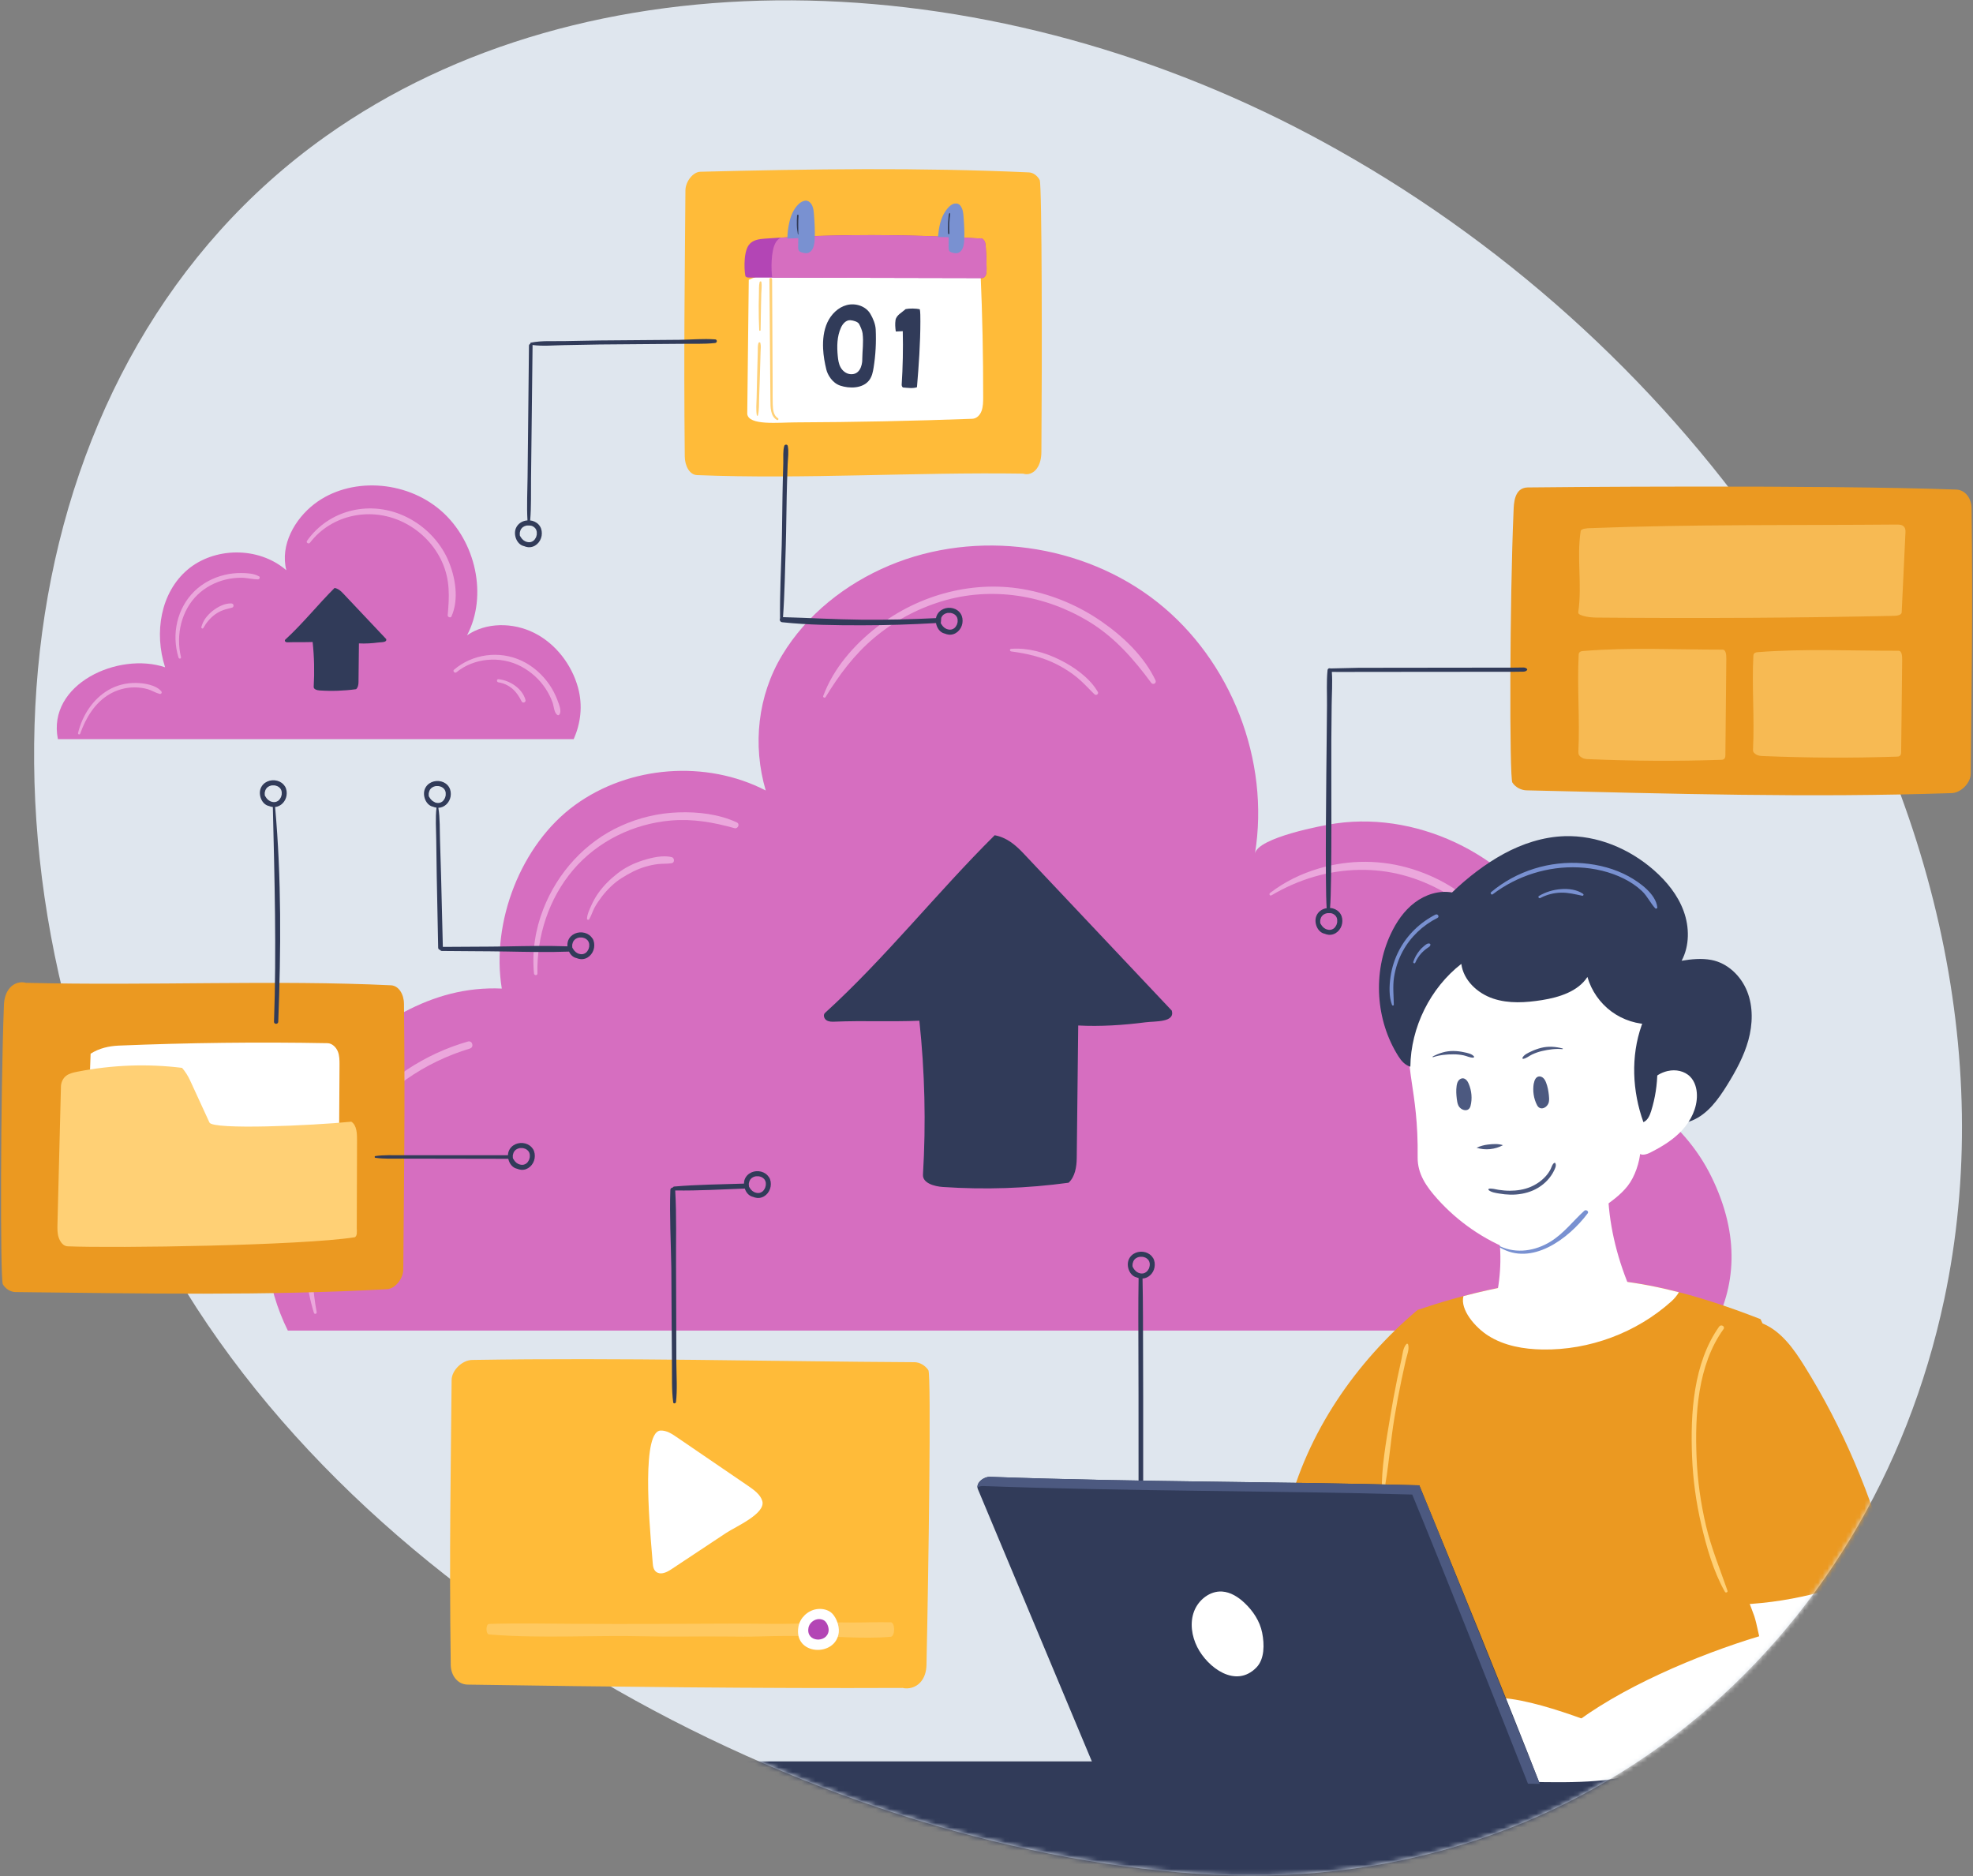 <svg width="427" height="406" viewBox="0 0 427 406" fill="none" xmlns="http://www.w3.org/2000/svg">
<rect x="0" y="0" width="427" height="406" fill="#808080" stroke="none"/>
<path d="M384.65 120.05C360.96 84.83 328.07 54.1 289.44 32.41C287.54 31.34 285.63 30.3 283.72 29.28C212.15 -8.72 127.02 -10.69 70.43 29.54C2.73 77.66 -10.98 178.81 31.86 264.41C72.92 346.45 175.93 399.68 258.86 405.5C341.7 411.31 404.85 356.22 420.78 281.18C431.87 228.92 418.64 170.58 384.65 120.05Z" fill="#DFE6EE"/>
<path d="M62.31 287.96H370.5C375.67 278.63 376.66 267.51 370.42 254.73C364.37 242.32 351.74 233.36 338.03 231.74C341.88 222.41 341.34 211.37 336.59 202.46C327.74 185.85 307.85 175.56 289.17 178.19C286.38 178.58 272.17 181.26 271.6 184.74C274.88 164.57 266.46 142.91 250.41 130.26C234.36 117.61 211.34 114.47 192.49 122.37C183.03 126.34 174.56 133 169.27 141.79C163.98 150.58 162.83 161.23 165.72 171.07C152.81 164.41 136.19 165.67 124.44 174.22C112.69 182.77 106.24 199.6 108.6 213.94C92.99 213.24 81 222.05 69.98 231.86C59.05 241.59 56.02 257.66 57.67 272C58.36 277.98 59.97 283.27 62.3 287.97L62.31 287.96Z" fill="#D66EC0"/>
<path d="M159.49 177.99C155.59 176.18 151.07 175.66 146.8 175.81C142.51 175.96 138.29 176.96 134.38 178.73C126.64 182.22 120.65 188.86 117.58 196.74C115.85 201.18 115.11 205.92 115.57 210.68C115.62 211.14 116.32 211.16 116.31 210.68C116.14 202.6 118.78 194.45 124.04 188.26C129.32 182.05 137.11 178.26 145.21 177.57C149.98 177.16 154.4 177.96 158.97 179.23C159.68 179.43 160.2 178.33 159.49 178V177.99Z" fill="#EBA7DC"/>
<path d="M145.37 185.5C143.47 185.01 141.01 185.61 139.19 186.18C137.24 186.79 135.33 187.71 133.72 188.96C132.1 190.21 130.64 191.64 129.46 193.31C128.87 194.14 128.38 195.05 127.96 195.98C127.57 196.85 127.08 197.85 127.04 198.81C127.03 199.07 127.38 199.14 127.51 198.94C127.99 198.15 128.24 197.22 128.68 196.41C129.13 195.59 129.66 194.81 130.23 194.06C131.44 192.49 132.89 191.06 134.57 190C136.19 188.98 137.86 188.1 139.7 187.56C140.61 187.29 141.55 187.09 142.5 186.99C143.45 186.89 144.43 186.96 145.37 186.81C146.06 186.7 145.99 185.65 145.37 185.49V185.5Z" fill="#EBA7DC"/>
<path d="M101.27 225.4C82.4 230.8 68.44 247.58 66.35 267.06C65.74 272.72 66.24 278.68 67.94 284.12C68.06 284.5 68.6 284.34 68.53 283.96C66.74 274.12 67.36 264.13 71 254.77C74.35 246.16 80.44 238.84 87.98 233.55C92.17 230.61 96.8 228.4 101.69 226.92C102.66 226.63 102.25 225.12 101.27 225.4Z" fill="#EBA7DC"/>
<path d="M321.63 198.79C320.69 197.48 319.78 196.2 318.54 195.15C317.3 194.1 315.97 193.15 314.62 192.26C311.84 190.44 308.85 189.09 305.69 188.09C299.08 186.02 292.11 185.99 285.46 187.94C281.63 189.07 278.04 190.81 274.87 193.25C274.58 193.47 274.83 193.96 275.17 193.76C281.04 190.3 287.44 188.36 294.25 188.25C300.69 188.15 306.74 189.81 312.34 192.96C313.89 193.83 315.35 194.83 316.72 195.96C318.11 197.1 319.57 198.16 320.92 199.33C321.28 199.65 321.95 199.22 321.63 198.78V198.79Z" fill="#EBA7DC"/>
<path d="M233.35 221.94C233.24 231.5 233.14 241.06 233.03 250.62C233.01 252.51 232.66 254.7 231.26 255.96C222.26 257.19 213.14 257.49 204.08 256.88C202.23 256.76 199.64 256.05 199.75 254.2C200.42 243.1 200.15 231.95 198.97 220.9C192.86 221.15 186.81 220.85 180.7 221.1C180.07 221.13 179.4 221.14 178.87 220.8C178.34 220.46 178.09 219.62 178.56 219.2C191.6 207.34 202.75 193.18 215.27 180.76C217.8 181.22 219.68 182.76 221.45 184.63C232.17 195.99 242.88 207.35 253.6 218.71C254.35 221.31 250.01 220.97 247.91 221.24C243.24 221.85 238.06 222.19 233.35 221.93V221.94Z" fill="#313B59"/>
<path d="M250.07 147.22C247.6 142.02 243.08 137.75 238.41 134.51C233.58 131.16 228.1 128.82 222.33 127.67C210.93 125.4 198.96 128.61 189.82 135.68C184.84 139.53 180.36 144.66 178.16 150.63C178.05 150.94 178.52 151.12 178.68 150.85C181.59 146.07 184.86 141.68 189.16 138.06C193.44 134.46 198.43 131.77 203.78 130.14C214.59 126.85 226.22 128.74 235.8 134.61C241.29 137.97 245.35 142.64 249.14 147.76C249.55 148.31 250.37 147.85 250.07 147.22Z" fill="#EBA7DC"/>
<path d="M237.58 149.71C235.8 146.67 232.44 144.32 229.34 142.78C226.1 141.18 222.48 140.16 218.85 140.41C218.48 140.44 218.49 140.93 218.85 140.98C222.32 141.43 225.75 142.24 228.88 143.86C230.4 144.65 231.86 145.58 233.18 146.68C234.51 147.78 235.64 149.07 236.88 150.26C237.25 150.61 237.85 150.16 237.59 149.71H237.58Z" fill="#EBA7DC"/>
<path d="M124.16 159.97C125.66 156.55 126.17 152.75 125.1 148.82C123.74 143.84 120.25 139.28 115.6 136.96C110.94 134.64 105.16 134.68 101.08 137.49C105.56 128.98 103.05 117.08 95.37 110.46C87.69 103.84 75.67 103.22 68.07 109.04C63.78 112.32 60.58 117.96 61.97 123.41C55.9 118.17 46.29 118.41 40.54 123.33C34.79 128.25 33.3 136.87 35.73 144.41C25.65 141.01 10.15 148 12.53 159.96H124.15L124.16 159.97Z" fill="#D66EC0"/>
<path d="M34.9 149.59C33.68 148.18 31.08 147.82 29.38 147.8C27.31 147.77 25.26 148.29 23.51 149.3C20.1 151.27 17.82 154.81 16.89 158.64C16.82 158.93 17.25 159.07 17.35 158.79C18.57 155.35 20.53 152.08 23.72 150.22C25.32 149.29 27.19 148.76 29.1 148.76C30.06 148.76 31.03 148.88 31.97 149.15C32.86 149.41 33.66 149.94 34.55 150.17C34.9 150.26 35.14 149.88 34.9 149.6V149.59Z" fill="#EBA7DC"/>
<path d="M56.02 124.71C54.91 124.09 53.48 124.03 52.26 124.01C51.02 124 49.78 124.13 48.59 124.42C46.12 125.01 43.83 126.22 42.04 127.98C38.37 131.6 37.05 137.18 38.64 142.32C38.75 142.66 39.26 142.56 39.17 142.2C38 137.38 39.29 132.04 42.75 128.72C44.43 127.1 46.57 125.97 48.87 125.42C49.98 125.16 51.12 125.02 52.27 125.03C53.47 125.04 54.66 125.39 55.84 125.38C56.18 125.38 56.38 124.9 56.03 124.7L56.02 124.71Z" fill="#EBA7DC"/>
<path d="M50.1 130.59C48.61 130.53 47.12 131.34 46.01 132.21C45.44 132.65 44.95 133.18 44.51 133.75C44.07 134.34 43.78 135 43.57 135.71C43.5 135.96 43.88 136.15 44 135.92C44.62 134.78 45.51 133.71 46.57 132.95C47.1 132.58 47.69 132.26 48.3 132.04C48.92 131.81 49.58 131.69 50.22 131.51C50.69 131.37 50.64 130.62 50.1 130.6V130.59Z" fill="#EBA7DC"/>
<path d="M96.93 121.09C95.18 117.17 91.99 113.92 88.16 111.98C80.35 108.03 71.21 110.26 66.44 117.05C66.17 117.43 66.8 117.82 67.08 117.46C71.79 111.29 80.63 109.43 87.86 113.32C91.33 115.18 94.12 118.12 95.72 121.72C97.43 125.56 97.25 129.18 96.89 133.14C96.85 133.55 97.53 133.79 97.7 133.41C99.37 129.75 98.59 124.82 96.92 121.09H96.93Z" fill="#EBA7DC"/>
<path d="M120.65 151.54C120.21 150.36 119.63 149.23 118.91 148.18C117.41 146 115.37 144.17 112.98 143.03C108.02 140.67 102.18 141.57 98.26 144.94C97.91 145.24 98.43 145.78 98.78 145.49C102.54 142.41 108.26 141.82 112.82 144.25C114.92 145.37 116.74 147.01 118.06 149C118.7 149.97 119.23 151.01 119.61 152.1C119.88 152.88 119.9 154.27 120.66 154.74C120.76 154.81 120.91 154.8 120.99 154.72C121.69 154.01 120.95 152.37 120.64 151.54H120.65Z" fill="#EBA7DC"/>
<path d="M113.73 151.48C113.05 148.99 110.32 147.22 107.88 146.99C107.44 146.95 107.45 147.61 107.88 147.67C108.97 147.83 110.04 148.32 110.9 149.06C111.77 149.82 112.38 150.77 112.89 151.79C113.13 152.27 113.87 151.99 113.73 151.48Z" fill="#EBA7DC"/>
<path d="M77.68 139.24C77.65 142.02 77.62 144.81 77.59 147.59C77.59 148.14 77.48 148.78 77.07 149.15C74.45 149.51 71.79 149.6 69.15 149.42C68.61 149.38 67.86 149.18 67.89 148.64C68.08 145.41 68.01 142.16 67.66 138.94C65.88 139.01 64.12 138.93 62.34 139C62.16 139 61.96 139.01 61.81 138.91C61.66 138.81 61.58 138.57 61.72 138.44C65.52 134.98 68.77 130.86 72.41 127.24C73.15 127.38 73.7 127.82 74.21 128.37C77.33 131.68 80.45 134.99 83.58 138.3C83.8 139.06 82.53 138.96 81.92 139.04C80.56 139.22 79.05 139.32 77.68 139.24Z" fill="#313B59"/>
<path d="M330.61 105.49C327.65 105.55 327.63 109.11 327.57 110.53C326.73 129.7 326.65 168.37 327.31 169.36C327.96 170.35 329.18 171.02 330.36 171.04C361.88 171.77 391.42 172.67 422.4 171.64C424.37 171.57 426.49 169.48 426.51 167.46C426.66 148.87 426.99 133.5 426.69 109.93C426.66 107.89 425.37 106.03 423.38 105.95C394.38 104.89 333.59 105.43 330.63 105.49H330.61Z" fill="#EB9921"/>
<g style="mix-blend-mode:screen" opacity="0.6">
<path d="M341.59 162.85C341.93 155.53 341.31 148.71 341.66 141.65C341.7 140.97 342.31 140.92 342.59 140.89C352.65 140.06 362.73 140.6 372.8 140.59C373.58 140.59 373.62 141.83 373.61 142.74C373.53 149.47 373.49 156.7 373.41 163.43C373.42 164.36 372.86 164.42 372.58 164.43C362.74 164.77 353.33 164.69 343.79 164.29C343.31 164.27 342.8 164.24 342.37 163.98C341.94 163.72 341.58 163.41 341.61 162.84L341.59 162.85Z" fill="#FFD075"/>
</g>
<g style="mix-blend-mode:screen" opacity="0.6">
<path d="M341.57 132.5C342.44 126.43 341.2 120.79 342.09 114.94C342.2 114.37 343.53 114.32 344.14 114.3C366.31 113.44 388.48 113.71 410.65 113.52C412.36 113.51 412.42 114.53 412.38 115.29C412.09 120.87 411.86 126.86 411.57 132.44C411.57 133.21 410.34 133.27 409.72 133.28C388.04 133.74 367.34 133.84 346.35 133.66C345.28 133.66 344.18 133.64 343.23 133.43C342.28 133.22 341.5 132.97 341.57 132.5Z" fill="#FFD075"/>
</g>
<g style="mix-blend-mode:screen" opacity="0.6">
<path d="M379.39 162.24C379.73 155.21 379.12 148.65 379.47 141.87C379.51 141.21 380.12 141.16 380.4 141.14C390.55 140.34 400.71 140.85 410.86 140.83C411.64 140.83 411.68 142.02 411.67 142.9C411.59 149.37 411.54 156.31 411.45 162.78C411.46 163.67 410.9 163.73 410.61 163.74C400.68 164.08 391.2 164.01 381.58 163.62C381.09 163.6 380.59 163.57 380.15 163.33C379.71 163.08 379.35 162.78 379.38 162.24H379.39Z" fill="#FFD075"/>
</g>
<path d="M195.3 365.28C196.67 365.62 198.19 365.16 199.15 364.12C200.11 363.07 200.47 361.77 200.51 360.31C200.94 340.71 201.57 297.52 200.92 296.53C200.26 295.53 199.07 294.8 197.92 294.8C166.3 294.63 135.1 293.78 102.19 294.31C100.06 294.34 97.76 296.52 97.74 298.66C97.57 318.43 97.21 334.88 97.55 360.33C97.58 362.55 99.01 364.54 101.19 364.57C132.5 365.05 164.49 365.42 195.31 365.29L195.3 365.28Z" fill="#FFBB39"/>
<path d="M141.81 310.3C142.14 309.85 142.52 309.6 142.98 309.59C144.27 309.56 145.39 310.28 146.39 310.97C151.54 314.48 156.69 318 161.83 321.51C163.17 322.42 164.58 323.44 164.98 324.85C165.75 327.58 159.2 330.39 157.15 331.75C153.19 334.37 149.24 336.99 145.28 339.62C144.42 340.19 143.26 340.79 142.3 340.35C141.46 339.96 141.31 339.02 141.26 338.21C141.05 335.02 138.83 314.41 141.81 310.31V310.3Z" fill="white"/>
<g style="mix-blend-mode:screen" opacity="0.66">
<path d="M192.76 351.09C189.93 351 187.1 351.15 184.27 351.13C181.45 351.12 178.6 351.02 175.78 351.21C170.13 351.59 164.46 351.35 158.81 351.37C147.5 351.41 136.18 351.49 124.87 351.42C118.53 351.38 112.18 351.25 105.84 351.44C105.11 351.46 105.11 353.66 105.84 353.72C117.14 354.64 128.49 353.83 139.8 354.12C145.46 354.26 151.11 354.1 156.77 354.16C159.51 354.19 162.26 354.22 165 354.13C167.91 354.04 170.82 354.04 173.74 354.04C180.38 354.04 186.41 354.74 192.75 354.23C193.76 354.15 193.76 351.11 192.75 351.07L192.76 351.09Z" fill="#FFD075"/>
</g>
<path d="M172.8 352.01C173.14 350.14 174.76 348.59 176.64 348.26C177.62 348.09 178.68 348.23 179.54 348.74C180.85 349.51 181.7 351.75 181.53 353.27C180.93 358.7 171.66 358.31 172.8 352.02V352.01Z" fill="white"/>
<path d="M174.96 352.31C175.13 351.37 175.94 350.6 176.88 350.43C177.37 350.34 177.9 350.41 178.33 350.67C178.98 351.06 179.41 352.18 179.33 352.93C179.03 355.64 174.4 355.45 174.97 352.31H174.96Z" fill="#B345B5"/>
<path d="M5.66 212.71C4.43 212.34 3.05 212.75 2.15 213.77C1.26 214.79 0.9 216.09 0.85 217.54C0.1 237.22 0.03 276.93 0.61 277.93C1.2 278.94 2.29 279.6 3.34 279.62C31.33 279.93 57.14 280.45 83.78 279C85.46 278.91 87.26 276.78 87.28 274.76C87.41 256.16 87.69 240.79 87.43 217.22C87.41 215.18 86.3 213.31 84.61 213.23C59.7 212.04 32.76 213.35 5.65 212.7L5.66 212.71Z" fill="#EB9921"/>
<path d="M19.32 236.15C19.42 233.45 19.51 230.74 19.61 228.04C21.44 226.85 23.6 226.37 25.73 226.28C40.8 225.66 55.86 225.48 70.89 225.76C71.88 225.78 72.74 226.64 73.11 227.54C73.48 228.44 73.48 229.47 73.48 230.46C73.45 234.96 73.42 239.47 73.4 243.97C73.4 245.23 73.35 246.59 72.59 247.63C71.54 249.06 69.57 249.34 67.84 249.47C52.85 250.57 37.86 249.95 23 248.7C21.79 248.6 20.44 248.42 19.72 247.47C19.14 246.7 19.14 245.64 19.17 244.66C19.24 241.63 19.23 239.19 19.33 236.15H19.32Z" fill="white"/>
<path d="M77.21 265.97C77.23 259.6 77.25 253.23 77.27 246.86C77.27 245.37 77.26 243.54 76.03 242.75C67.46 243.6 46.07 244.55 45.33 242.93C43.93 239.89 42.53 236.86 41.14 233.82C40.68 232.83 40.11 231.91 39.4 231.1C31.92 230.17 24.22 230.46 16.7 231.94C15.86 232.11 14.99 232.3 14.3 232.83C13.61 233.36 13.21 234.28 13.19 235.13C12.94 245.05 12.69 254.96 12.44 264.88C12.42 265.86 12.39 266.86 12.69 267.78C12.99 268.7 13.65 269.68 14.63 269.72C24.96 270.15 65.24 269.56 76.78 267.76C77.37 267.44 77.21 266.48 77.22 265.97H77.21Z" fill="#FFD075"/>
<path d="M221.42 102.5C222.48 102.85 223.64 102.43 224.37 101.43C225.1 100.43 225.37 99.18 225.38 97.77C225.53 78.88 225.52 39.9 225.01 38.95C224.5 38 223.58 37.35 222.7 37.31C199.04 36.23 175.59 36.57 151.56 37.17C150.02 37.21 148.36 39.23 148.34 41.22C148.22 59.58 147.96 74.93 148.2 98.78C148.22 100.86 149.26 102.76 150.85 102.82C173.87 103.74 197.95 102.15 221.4 102.5H221.42Z" fill="#FFBB39"/>
<path d="M212.22 59.25C212.61 68.13 212.79 77.03 212.78 85.92C212.78 86.94 212.77 87.98 212.43 88.93C212.09 89.87 211.34 90.59 210.43 90.63C197.67 91.1 184.9 91.36 172.13 91.41C168.55 91.42 161.97 92.16 161.72 89.56C161.83 79.89 161.94 70.22 162.05 60.55C166.32 58.67 171.33 58.29 175.91 58.2C184.48 58.03 193.05 57.87 201.62 57.7C205.22 57.63 208.87 57.74 212.22 59.25Z" fill="white"/>
<path d="M168.36 90.5C167.41 89.93 167.27 88.66 167.24 87.57C167.2 86.35 167.22 85.13 167.22 83.91C167.21 81.28 167.19 78.65 167.18 76.01C167.15 70.83 167.12 65.64 167.1 60.46C167.1 60.04 166.51 60.04 166.52 60.46L166.66 77.93C166.68 80.8 166.71 83.67 166.73 86.54C166.74 88.1 166.71 90.11 168.17 90.89C168.4 91.01 168.6 90.64 168.37 90.5H168.36Z" fill="#FFD075"/>
<path d="M164.57 74.25C164.51 74 164.21 74.03 164.14 74.25C163.96 74.84 164.02 75.52 164 76.14C163.98 76.75 163.96 77.36 163.95 77.97C163.91 79.34 163.87 80.71 163.84 82.08L163.75 86.04C163.72 87.3 163.58 88.64 163.79 89.88C163.81 90.02 164.01 90.01 164.04 89.88C164.31 88.7 164.25 87.4 164.29 86.19C164.34 84.82 164.39 83.45 164.43 82.08C164.48 80.76 164.51 79.44 164.55 78.12C164.57 77.46 164.59 76.8 164.61 76.14C164.63 75.52 164.72 74.85 164.57 74.25Z" fill="#FFD075"/>
<path d="M164.79 61.05C164.76 60.82 164.45 60.85 164.4 61.05C164.21 61.83 164.27 62.73 164.25 63.54C164.23 64.42 164.21 65.29 164.2 66.17C164.18 67.93 164.24 69.68 164.31 71.43C164.31 71.65 164.61 71.65 164.61 71.43C164.63 69.67 164.68 67.92 164.7 66.17C164.71 65.29 164.73 64.42 164.76 63.54C164.79 62.73 164.91 61.85 164.79 61.05Z" fill="#FFD075"/>
<path d="M212.03 51.61C212.42 51.47 212.84 51.75 213.05 52.14C213.26 52.53 213.3 53 213.34 53.45C213.46 55.02 213.51 56.59 213.52 58.16C213.52 58.6 213.52 59.05 213.37 59.46C213.22 59.87 212.91 60.18 212.52 60.18C195.75 60.14 178.98 60.11 162.2 60.07C161.91 60.07 161.6 60.06 161.38 59.85C161.16 59.65 160.7 54.82 162.08 52.99C162.89 51.91 164.3 51.73 165.56 51.64C180.96 50.57 196.63 50.68 212.04 51.61H212.03Z" fill="#B345B5"/>
<path d="M213.37 59.46C213.51 59.05 213.52 58.6 213.52 58.16C213.52 56.59 213.46 55.02 213.34 53.45C213.31 53 213.26 52.53 213.05 52.14C212.84 51.75 212.41 51.47 212.03 51.61C197.74 50.75 183.24 50.61 168.93 51.44C168.55 51.67 168.21 51.97 167.93 52.4C166.76 54.25 166.91 58.65 167.12 60.08C182.25 60.11 197.38 60.14 212.51 60.18C212.9 60.18 213.22 59.87 213.36 59.46H213.37Z" fill="#D66EC0"/>
<path d="M172.87 54.22C172.73 53.94 172.73 53.61 172.74 53.29C172.77 51.06 172.79 48.82 172.82 46.59C172.82 45.93 172.84 45.24 173.07 44.63C173.3 44.02 173.79 43.48 174.39 43.45C174.98 43.42 175.51 43.91 175.78 44.5C176.05 45.09 176.11 45.77 176.16 46.43C176.3 48.2 176.41 49.99 176.32 51.77C176.27 52.61 176.16 53.51 175.68 54.16C175.35 54.6 174.82 54.86 174.31 54.79C173.92 54.74 173.09 54.62 172.89 54.22H172.87Z" fill="#7991D1"/>
<path d="M205.42 54.25C205.29 53.99 205.29 53.67 205.29 53.37C205.32 51.25 205.34 49.14 205.37 47.02C205.37 46.39 205.39 45.74 205.6 45.16C205.82 44.58 206.29 44.07 206.85 44.05C207.41 44.03 207.91 44.49 208.17 45.05C208.42 45.61 208.48 46.25 208.53 46.88C208.66 48.56 208.77 50.25 208.68 51.94C208.64 52.74 208.53 53.59 208.07 54.2C207.76 54.62 207.25 54.86 206.77 54.8C206.4 54.76 205.61 54.64 205.42 54.26V54.25Z" fill="#7991D1"/>
<path d="M174.54 51.49C174.73 51.13 174.85 50.73 174.96 50.33C175.34 48.92 175.59 47.46 175.7 45.98C175.76 45.21 175.74 44.33 175.22 43.82C174.88 43.49 174.38 43.4 173.94 43.51C173.5 43.62 173.11 43.91 172.77 44.24C171.77 45.22 171.16 46.62 170.84 48.06C170.59 49.16 170.39 50.45 170.42 51.62C171.79 51.57 173.17 51.52 174.54 51.48V51.49Z" fill="#7991D1"/>
<path d="M206.99 51.36C207.06 51.26 207.12 51.17 207.18 51.07C207.65 50.25 207.82 49.3 207.94 48.37C208.05 47.5 208.12 46.63 208.1 45.75C208.09 45.21 208.01 44.6 207.57 44.27C207.23 44.01 206.75 43.99 206.35 44.12C205.94 44.26 205.61 44.53 205.31 44.84C204.4 45.78 203.83 46.99 203.49 48.24C203.22 49.24 203.1 50.26 203 51.29C204.33 51.31 205.67 51.33 207 51.36H206.99Z" fill="#7991D1"/>
<path d="M172.82 46.63C172.84 46.4 172.51 46.4 172.5 46.63C172.45 47.32 172.44 48.01 172.45 48.7C172.46 49.38 172.56 50.04 172.68 50.71C172.69 50.77 172.78 50.76 172.78 50.7C172.76 50.02 172.77 49.35 172.76 48.67C172.76 47.99 172.77 47.31 172.83 46.64L172.82 46.63Z" fill="#313B59"/>
<path d="M205.62 46.16C205.6 46.1 205.52 46.05 205.47 46.12C205.28 46.36 205.3 46.79 205.26 47.1C205.22 47.47 205.19 47.85 205.17 48.22C205.13 48.98 205.14 49.75 205.18 50.51C205.19 50.73 205.49 50.73 205.48 50.51C205.44 49.77 205.43 49.04 205.46 48.3C205.48 47.94 205.5 47.58 205.54 47.22C205.56 47.03 205.58 46.84 205.61 46.64C205.63 46.47 205.67 46.32 205.61 46.16H205.62Z" fill="#313B59"/>
<path d="M195.14 83.32C195.39 79.44 195.47 75.55 195.38 71.67C194.91 71.69 194.34 71.71 193.87 71.74C193.75 70.95 193.69 70.07 193.81 69.28C193.97 68.21 195.21 67.62 196.01 66.89C196.82 66.72 198.27 66.73 199.07 66.94C199.19 67.5 199.19 68.62 199.19 69.56C199.19 74.18 198.84 79.2 198.45 83.8C197.62 84.11 196.36 83.93 195.48 83.86C195.29 83.85 195.14 83.51 195.15 83.33L195.14 83.32Z" fill="#313B59"/>
<path d="M189.52 71.28C189.46 70.12 188.94 68.9 188.35 67.9C187.35 66.23 185.14 65.53 183.26 66.02C181.38 66.51 179.88 68.02 179.06 69.78C178.25 71.54 178.05 73.54 178.14 75.47C178.21 77 178.48 78.51 178.84 79.99C179.1 81.06 180.09 82.86 181.83 83.45C183.78 84.11 186.75 84.14 188.15 82.24C188.71 81.48 188.91 80.53 189.06 79.6C189.51 76.85 189.65 74.05 189.52 71.27V71.28ZM186.62 77.82C186.61 79.15 186.02 81.18 184 80.97C183.09 80.88 182.33 80.24 181.92 79.49C181.51 78.74 181.39 77.89 181.31 77.06C181.11 74.99 181.13 72.83 182 70.91C182.37 70.09 183.09 69.23 184.05 69.3C184.66 69.34 185.66 69.62 185.93 70.12C186.2 70.62 186.61 71.56 186.68 72.12C186.93 74.13 186.63 75.79 186.61 77.81L186.62 77.82Z" fill="#313B59"/>
<path d="M249.53 272.24C249.17 271.62 248.55 271.19 247.87 271C246.46 270.61 244.86 271.2 244.28 272.6C243.71 273.96 244.41 276.01 245.92 276.43C245.92 276.43 245.94 276.43 245.95 276.43C246.1 276.5 246.26 276.56 246.42 276.6C246.32 282.26 246.37 287.93 246.38 293.6C246.38 296.38 246.39 299.16 246.4 301.94C246.4 303.37 246.4 327.86 246.41 329.29C246.41 330.66 246.29 332.11 246.52 333.45C246.59 333.84 247.26 333.87 247.32 333.46C247.53 332.18 247.41 330.83 247.41 329.54C247.41 328.11 247.41 303.62 247.41 302.19C247.41 299.33 247.4 296.47 247.39 293.61C247.37 287.97 247.39 282.33 247.27 276.69C248.57 276.63 249.63 275.55 249.86 274.28C249.99 273.59 249.91 272.86 249.55 272.24H249.53ZM248.81 273.88C248.81 273.88 248.81 273.93 248.81 273.95C248.81 273.95 248.81 273.96 248.81 273.97C248.78 274.11 248.75 274.24 248.71 274.37C248.69 274.42 248.67 274.48 248.65 274.53C248.64 274.56 248.62 274.59 248.6 274.62C248.54 274.74 248.46 274.86 248.38 274.97C248.38 274.97 248.37 274.99 248.36 275C248.35 275.02 248.33 275.03 248.32 275.04C248.28 275.08 248.24 275.13 248.19 275.17C248.14 275.22 248.09 275.26 248.04 275.3C248.11 275.25 247.97 275.35 247.94 275.36C247.89 275.39 247.84 275.42 247.78 275.45C247.76 275.45 247.68 275.49 247.67 275.5C247.61 275.52 247.55 275.54 247.48 275.56C247.46 275.56 247.36 275.58 247.34 275.59C247.19 275.61 247.04 275.6 246.9 275.59C246.86 275.59 246.82 275.58 246.78 275.57C246.7 275.55 246.62 275.53 246.54 275.5C246.51 275.49 246.35 275.43 246.41 275.46C246.33 275.43 246.26 275.39 246.19 275.35C246.13 275.31 246.06 275.27 246 275.23C245.97 275.21 245.94 275.19 245.91 275.17C245.9 275.17 245.9 275.17 245.9 275.17C245.9 275.17 245.9 275.17 245.87 275.14C245.76 275.04 245.66 274.94 245.56 274.82C245.54 274.8 245.54 274.8 245.54 274.8C245.51 274.75 245.47 274.71 245.44 274.66C245.42 274.63 245.4 274.6 245.38 274.58C245.38 274.57 245.34 274.53 245.34 274.52C245.27 274.4 245.19 274.28 245.13 274.16C245.13 274.1 245.11 274.02 245.11 274.07C245.1 273.94 245.09 273.81 245.11 273.68C245.11 273.49 245.11 273.53 245.16 273.35C245.19 273.23 245.22 273.12 245.27 273C245.27 273 245.29 272.96 245.29 272.94C245.29 272.93 245.31 272.91 245.31 272.91C245.35 272.84 245.38 272.77 245.43 272.71C245.43 272.7 245.49 272.62 245.5 272.61C245.54 272.57 245.57 272.53 245.61 272.49C245.65 272.45 245.7 272.41 245.75 272.37C245.77 272.35 245.77 272.35 245.78 272.35C245.81 272.33 245.85 272.3 245.88 272.28C245.98 272.21 246.09 272.16 246.21 272.11C246.21 272.11 246.21 272.11 246.23 272.11C246.25 272.11 246.28 272.09 246.3 272.08C246.38 272.06 246.45 272.03 246.53 272.02C246.59 272.01 246.65 272 246.71 271.99C246.82 271.97 246.75 271.99 246.73 271.99C246.77 271.99 246.8 271.99 246.84 271.99C246.97 271.99 247.11 271.99 247.24 271.99C247.26 271.99 247.35 272.01 247.36 272.01C247.42 272.02 247.48 272.03 247.54 272.05C247.64 272.08 247.83 272.14 247.87 272.16C248.07 272.25 248.25 272.38 248.41 272.54C248.53 272.66 248.52 272.65 248.6 272.79C248.63 272.84 248.66 272.9 248.69 272.95C248.69 272.95 248.71 272.98 248.71 273C248.71 273.02 248.74 273.08 248.74 273.08C248.78 273.19 248.8 273.31 248.83 273.43C248.83 273.43 248.83 273.46 248.83 273.47C248.83 273.49 248.83 273.5 248.83 273.52C248.83 273.6 248.83 273.67 248.83 273.75C248.83 273.81 248.83 273.87 248.82 273.93L248.81 273.88Z" fill="#313B59"/>
<path d="M207.94 132.86C207.57 132.25 206.95 131.82 206.26 131.64C204.84 131.27 203.25 131.89 202.7 133.29C202.64 133.44 202.6 133.6 202.57 133.77C197.21 134.04 191.84 134.16 186.47 134.11C180.79 134.06 175.14 133.71 169.46 133.56C169.83 128.4 169.89 123.2 170.06 118.03C170.15 115.42 170.24 107.05 170.33 104.44C170.38 103.1 170.42 101.75 170.47 100.41C170.52 99.14 170.75 97.76 170.49 96.51C170.41 96.12 169.83 96.15 169.73 96.51C169.41 97.67 169.55 98.97 169.52 100.17C169.49 101.51 169.45 102.86 169.41 104.2C169.33 106.89 169.26 115.34 169.18 118.03C169.03 123.28 168.76 128.55 168.82 133.81C168.66 134.12 168.82 134.61 169.28 134.66C174.96 135.27 180.76 135.32 186.47 135.32C191.84 135.32 197.21 135.15 202.57 134.84C202.75 135.87 203.39 136.84 204.39 137.1C204.39 137.1 204.41 137.1 204.42 137.1C204.73 137.23 205.05 137.32 205.36 137.35C206.83 137.48 208.05 136.29 208.28 134.89C208.39 134.2 208.31 133.47 207.94 132.86ZM207.25 134.52C207.25 134.52 207.25 134.57 207.25 134.59C207.25 134.59 207.25 134.6 207.25 134.61C207.23 134.75 207.19 134.88 207.15 135.01C207.13 135.06 207.11 135.12 207.09 135.17C207.08 135.2 207.06 135.23 207.05 135.26C206.99 135.38 206.92 135.5 206.84 135.61C206.84 135.61 206.83 135.63 206.82 135.64C206.81 135.66 206.79 135.67 206.78 135.69C206.74 135.73 206.7 135.78 206.66 135.82C206.61 135.87 206.56 135.91 206.51 135.96C206.58 135.91 206.44 136.01 206.41 136.02C206.36 136.05 206.31 136.08 206.25 136.11C206.23 136.11 206.15 136.15 206.14 136.16C206.08 136.18 206.02 136.2 205.96 136.22C205.94 136.22 205.84 136.24 205.82 136.25C205.67 136.27 205.52 136.27 205.38 136.25C205.34 136.25 205.3 136.24 205.26 136.23C205.18 136.21 205.1 136.19 205.02 136.17C204.99 136.16 204.83 136.1 204.89 136.13C204.81 136.1 204.74 136.06 204.67 136.02C204.61 135.98 204.54 135.95 204.48 135.9C204.45 135.88 204.42 135.86 204.39 135.84C204.38 135.84 204.38 135.84 204.38 135.84C204.38 135.84 204.38 135.84 204.35 135.82C204.24 135.72 204.14 135.62 204.04 135.51C204.02 135.49 204.02 135.49 204.02 135.49C203.99 135.44 203.95 135.4 203.92 135.35C203.9 135.32 203.88 135.3 203.86 135.27C203.86 135.26 203.82 135.22 203.82 135.21C203.74 135.09 203.67 134.98 203.6 134.86C203.6 134.84 203.6 134.83 203.6 134.81C203.64 134.81 203.7 133.75 203.7 133.75C203.7 133.73 203.7 133.72 203.71 133.7C203.71 133.7 203.72 133.66 203.73 133.64C203.73 133.63 203.74 133.61 203.75 133.61C203.79 133.54 203.82 133.47 203.86 133.4C203.86 133.39 203.92 133.31 203.93 133.3C203.96 133.26 204 133.22 204.04 133.18C204.08 133.14 204.13 133.09 204.17 133.05C204.19 133.03 204.19 133.03 204.19 133.03C204.22 133.01 204.26 132.98 204.29 132.96C204.39 132.89 204.5 132.83 204.61 132.78C204.61 132.78 204.61 132.78 204.63 132.78C204.65 132.78 204.68 132.76 204.7 132.75C204.78 132.72 204.85 132.7 204.93 132.68C204.99 132.67 205.05 132.65 205.11 132.64C205.22 132.62 205.15 132.64 205.13 132.64C205.17 132.64 205.2 132.64 205.24 132.64C205.37 132.64 205.51 132.64 205.64 132.64C205.66 132.64 205.75 132.65 205.76 132.65C205.82 132.66 205.88 132.67 205.94 132.69C206.04 132.71 206.23 132.78 206.28 132.8C206.48 132.89 206.67 133.01 206.82 133.17C206.94 133.29 206.93 133.28 207.01 133.41C207.04 133.46 207.07 133.51 207.1 133.57C207.1 133.57 207.12 133.6 207.13 133.62C207.13 133.64 207.16 133.7 207.16 133.7C207.2 133.81 207.23 133.93 207.25 134.05C207.25 134.05 207.25 134.08 207.25 134.09C207.25 134.11 207.25 134.12 207.25 134.14C207.25 134.22 207.25 134.29 207.25 134.37C207.25 134.43 207.25 134.49 207.25 134.55V134.52Z" fill="#313B59"/>
<path d="M330.45 144.74C330.14 144.43 329.8 144.45 329.38 144.46C328.85 144.46 328.33 144.47 327.8 144.48C326.82 144.49 295.06 144.51 294.08 144.52C292.04 144.55 290.01 144.6 287.98 144.66C287.98 144.66 287.97 144.66 287.96 144.66C287.71 144.54 287.35 144.66 287.31 145.04C287.05 147.54 287.22 150.15 287.19 152.66C287.17 155.2 287.14 157.74 287.12 160.28C287.07 165.29 286.74 191.54 287.12 196.54C286.14 196.69 285.26 197.28 284.88 198.25C284.34 199.62 285.07 201.66 286.58 202.05C286.58 202.05 286.6 202.05 286.61 202.05C286.92 202.18 287.24 202.27 287.55 202.3C289.02 202.43 290.24 201.24 290.47 199.84C290.58 199.15 290.5 198.42 290.13 197.81C289.76 197.2 289.14 196.77 288.45 196.59C288.25 196.54 288.05 196.51 287.85 196.5C288.31 191.52 288.08 165.28 288.13 160.28C288.15 157.74 288.18 155.2 288.2 152.66C288.22 150.27 288.41 147.8 288.24 145.41C290.19 145.42 292.14 145.43 294.09 145.41C295.07 145.41 326.83 145.39 327.81 145.38C328.34 145.38 328.86 145.37 329.39 145.36C329.8 145.36 330.16 145.37 330.46 145.06C330.55 144.97 330.55 144.82 330.46 144.73L330.45 144.74ZM287.91 197.59C287.97 197.6 288.03 197.61 288.09 197.63C288.19 197.66 288.38 197.72 288.43 197.74C288.63 197.83 288.82 197.95 288.97 198.11C289.09 198.23 289.08 198.22 289.16 198.35C289.19 198.4 289.22 198.45 289.25 198.51C289.25 198.51 289.27 198.54 289.28 198.56C289.28 198.58 289.31 198.64 289.31 198.64C289.35 198.75 289.38 198.87 289.4 198.99C289.4 198.99 289.4 199.02 289.4 199.03C289.4 199.05 289.4 199.06 289.4 199.08C289.4 199.16 289.4 199.23 289.4 199.31C289.4 199.37 289.4 199.43 289.4 199.49C289.4 199.51 289.4 199.54 289.4 199.56C289.4 199.56 289.4 199.57 289.4 199.58C289.38 199.72 289.34 199.85 289.3 199.98C289.28 200.03 289.26 200.09 289.24 200.14C289.23 200.17 289.21 200.2 289.2 200.23C289.14 200.35 289.06 200.47 288.99 200.58C288.99 200.58 288.98 200.6 288.97 200.61C288.96 200.63 288.94 200.64 288.93 200.66C288.89 200.7 288.85 200.75 288.81 200.79C288.76 200.84 288.71 200.88 288.66 200.93C288.73 200.88 288.59 200.98 288.56 200.99C288.51 201.02 288.46 201.05 288.4 201.08C288.38 201.08 288.3 201.12 288.29 201.13C288.23 201.15 288.17 201.17 288.11 201.19C288.09 201.19 287.99 201.21 287.97 201.22C287.82 201.24 287.67 201.24 287.53 201.22C287.49 201.22 287.45 201.21 287.41 201.2C287.33 201.18 287.25 201.16 287.17 201.14C287.14 201.13 286.98 201.07 287.04 201.1C286.96 201.07 286.89 201.03 286.82 200.99C286.76 200.95 286.69 200.92 286.63 200.87C286.6 200.85 286.57 200.83 286.54 200.81C286.53 200.81 286.53 200.81 286.53 200.81C286.53 200.81 286.53 200.81 286.5 200.79C286.39 200.69 286.29 200.59 286.19 200.48C286.17 200.46 286.17 200.46 286.17 200.46C286.14 200.41 286.1 200.37 286.07 200.32C286.05 200.29 286.03 200.27 286.01 200.24C286.01 200.23 285.97 200.19 285.97 200.18C285.89 200.06 285.82 199.95 285.75 199.83C285.75 199.77 285.73 199.69 285.73 199.74C285.72 199.61 285.71 199.48 285.72 199.35C285.72 199.16 285.72 199.2 285.76 199.02C285.79 198.9 285.82 198.79 285.86 198.67C285.86 198.67 285.87 198.63 285.88 198.61C285.88 198.6 285.89 198.58 285.9 198.58C285.94 198.51 285.97 198.44 286.01 198.38C286.01 198.37 286.07 198.29 286.08 198.28C286.11 198.24 286.15 198.2 286.19 198.16C286.23 198.12 286.28 198.07 286.32 198.03C286.34 198.01 286.34 198.01 286.34 198.01C286.37 197.99 286.41 197.96 286.44 197.94C286.54 197.87 286.65 197.81 286.76 197.76C286.76 197.76 286.76 197.76 286.78 197.76C286.8 197.76 286.83 197.74 286.85 197.73C286.93 197.7 287 197.68 287.08 197.66C287.14 197.65 287.2 197.63 287.26 197.62C287.37 197.6 287.3 197.62 287.28 197.62C287.32 197.62 287.35 197.62 287.39 197.62C287.52 197.62 287.66 197.62 287.79 197.62C287.81 197.62 287.9 197.63 287.91 197.63V197.59Z" fill="#313B59"/>
<path d="M115.35 248.68C114.98 248.07 114.36 247.64 113.67 247.46C112.25 247.09 110.66 247.71 110.11 249.11C109.57 250.48 110.3 252.52 111.81 252.91C111.81 252.91 111.83 252.91 111.84 252.91C112.15 253.04 112.47 253.13 112.78 253.16C114.25 253.29 115.47 252.1 115.7 250.7C115.81 250.01 115.73 249.28 115.36 248.67L115.35 248.68ZM114.66 250.34C114.66 250.34 114.66 250.39 114.66 250.41C114.66 250.41 114.66 250.42 114.66 250.43C114.64 250.57 114.6 250.7 114.56 250.83C114.54 250.88 114.52 250.94 114.5 250.99C114.49 251.02 114.47 251.05 114.46 251.08C114.4 251.2 114.32 251.32 114.25 251.43C114.25 251.43 114.24 251.45 114.23 251.46C114.22 251.48 114.2 251.49 114.19 251.51C114.15 251.55 114.11 251.6 114.07 251.64C114.02 251.69 113.97 251.73 113.92 251.78C113.99 251.73 113.85 251.83 113.82 251.84C113.77 251.87 113.72 251.9 113.66 251.93C113.64 251.93 113.56 251.97 113.55 251.98C113.49 252 113.43 252.02 113.37 252.04C113.35 252.04 113.25 252.06 113.23 252.07C113.08 252.09 112.93 252.09 112.79 252.07C112.75 252.07 112.71 252.06 112.67 252.05C112.59 252.03 112.51 252.01 112.43 251.99C112.4 251.98 112.24 251.92 112.3 251.95C112.22 251.92 112.15 251.88 112.08 251.84C112.02 251.8 111.95 251.77 111.89 251.72C111.86 251.7 111.83 251.68 111.8 251.66C111.79 251.66 111.79 251.66 111.79 251.66C111.79 251.66 111.79 251.66 111.76 251.64C111.65 251.54 111.55 251.44 111.45 251.33C111.43 251.31 111.43 251.31 111.43 251.31C111.4 251.26 111.36 251.22 111.33 251.17C111.31 251.14 111.29 251.12 111.27 251.09C111.27 251.08 111.23 251.04 111.23 251.03C111.15 250.91 111.08 250.8 111.01 250.68C111.01 250.62 110.99 250.54 110.99 250.59C110.98 250.46 110.97 250.33 110.98 250.2C110.98 250.01 110.98 250.05 111.02 249.87C111.05 249.75 111.08 249.64 111.12 249.52C111.12 249.52 111.13 249.48 111.14 249.46C111.14 249.45 111.15 249.43 111.16 249.43C111.2 249.36 111.23 249.29 111.27 249.22C111.27 249.21 111.33 249.13 111.34 249.12C111.37 249.08 111.41 249.04 111.45 249C111.49 248.96 111.54 248.91 111.58 248.87C111.6 248.85 111.6 248.85 111.6 248.85C111.63 248.83 111.67 248.8 111.7 248.78C111.8 248.71 111.91 248.65 112.02 248.6C112.02 248.6 112.02 248.6 112.04 248.6C112.06 248.6 112.09 248.58 112.11 248.57C112.19 248.54 112.26 248.52 112.34 248.5C112.4 248.49 112.46 248.47 112.52 248.46C112.63 248.44 112.56 248.46 112.54 248.46C112.58 248.46 112.61 248.46 112.65 248.46C112.78 248.46 112.92 248.46 113.05 248.46C113.07 248.46 113.16 248.47 113.17 248.47C113.23 248.48 113.29 248.49 113.35 248.51C113.45 248.53 113.64 248.6 113.69 248.62C113.89 248.71 114.08 248.83 114.23 248.99C114.35 249.11 114.34 249.1 114.42 249.23C114.45 249.28 114.48 249.33 114.51 249.39C114.51 249.39 114.53 249.42 114.54 249.44C114.54 249.46 114.57 249.52 114.57 249.52C114.61 249.63 114.64 249.75 114.66 249.87C114.66 249.87 114.66 249.9 114.66 249.91C114.66 249.93 114.66 249.94 114.66 249.96C114.66 250.04 114.66 250.11 114.66 250.19C114.66 250.25 114.66 250.31 114.66 250.37V250.34Z" fill="#313B59"/>
<path d="M110.49 250C106.34 250 97.39 250 93.24 250.01C91.17 250.01 89.09 250.01 87.02 250.01C85.1 250.01 83.13 249.92 81.22 250.19C81.04 250.22 81.04 250.53 81.22 250.56C83.13 250.83 85.09 250.74 87.02 250.74C89.09 250.74 91.17 250.74 93.24 250.75C97.39 250.75 106.34 250.77 110.49 250.78C111 250.78 111 249.99 110.49 249.99V250Z" fill="#313B59"/>
<path d="M166.42 254.78C166.05 254.17 165.43 253.74 164.74 253.56C163.32 253.19 161.73 253.81 161.18 255.21C161.06 255.5 161.02 255.82 161.01 256.15C155.99 256.32 150.94 256.35 145.94 256.78C145.76 256.8 145.64 256.9 145.58 257.02C145.33 257.02 145.09 257.19 145.08 257.52C144.88 263.12 145.2 268.79 145.29 274.4C145.33 277.17 145.37 292.55 145.42 295.33C145.46 298.02 145.33 300.82 145.7 303.49C145.75 303.86 146.26 303.72 146.3 303.41C146.61 300.69 146.4 297.83 146.38 295.09C146.36 292.32 146.34 276.94 146.31 274.16C146.27 268.67 146.45 263.12 146.13 257.63C151.14 257.71 156.18 257.4 161.19 257.22C161.46 258.06 162.05 258.78 162.89 259C162.89 259 162.91 259 162.92 259C163.23 259.13 163.55 259.22 163.86 259.25C165.33 259.38 166.55 258.19 166.78 256.79C166.89 256.1 166.81 255.37 166.44 254.76L166.42 254.78ZM165.73 256.44C165.73 256.44 165.73 256.49 165.73 256.51C165.73 256.51 165.73 256.52 165.73 256.53C165.71 256.67 165.67 256.8 165.63 256.93C165.61 256.98 165.59 257.04 165.57 257.09C165.56 257.12 165.54 257.15 165.53 257.18C165.47 257.3 165.4 257.42 165.32 257.53C165.32 257.53 165.31 257.55 165.3 257.56C165.29 257.58 165.27 257.59 165.26 257.61C165.22 257.65 165.18 257.7 165.14 257.74C165.09 257.79 165.04 257.83 164.99 257.88C165.06 257.83 164.92 257.93 164.89 257.94C164.84 257.97 164.79 258 164.73 258.03C164.71 258.03 164.63 258.07 164.62 258.08C164.56 258.1 164.5 258.12 164.44 258.14C164.42 258.14 164.32 258.16 164.3 258.17C164.15 258.19 164 258.19 163.86 258.17C163.82 258.17 163.78 258.16 163.74 258.15C163.66 258.13 163.58 258.11 163.5 258.09C163.47 258.08 163.31 258.02 163.37 258.05C163.29 258.02 163.22 257.98 163.15 257.94C163.09 257.9 163.02 257.87 162.96 257.82C162.93 257.8 162.9 257.78 162.87 257.76C162.86 257.76 162.86 257.76 162.86 257.76C162.86 257.76 162.86 257.76 162.83 257.74C162.72 257.64 162.62 257.54 162.52 257.43C162.5 257.41 162.5 257.41 162.5 257.41C162.47 257.36 162.43 257.32 162.4 257.27C162.38 257.24 162.36 257.22 162.34 257.19C162.34 257.18 162.3 257.14 162.3 257.13C162.23 257.02 162.15 256.9 162.09 256.78C162.11 256.67 162.1 256.56 162.06 256.46C162.06 256.4 162.06 256.35 162.06 256.29C162.06 256.1 162.06 256.14 162.1 255.96C162.13 255.84 162.16 255.73 162.2 255.61C162.2 255.61 162.21 255.57 162.22 255.55C162.22 255.54 162.23 255.52 162.24 255.52C162.28 255.45 162.31 255.38 162.35 255.32C162.35 255.31 162.41 255.23 162.42 255.22C162.45 255.18 162.49 255.14 162.53 255.1C162.57 255.06 162.62 255.01 162.66 254.97C162.68 254.95 162.68 254.95 162.68 254.95C162.71 254.93 162.75 254.9 162.78 254.88C162.88 254.81 162.99 254.75 163.1 254.7C163.1 254.7 163.1 254.7 163.12 254.7C163.14 254.7 163.17 254.68 163.19 254.67C163.27 254.64 163.34 254.62 163.42 254.6C163.48 254.59 163.54 254.57 163.6 254.56C163.71 254.54 163.64 254.56 163.62 254.56C163.66 254.56 163.69 254.56 163.73 254.56C163.86 254.56 164 254.56 164.13 254.56C164.15 254.56 164.24 254.57 164.25 254.57C164.31 254.58 164.37 254.59 164.43 254.61C164.53 254.63 164.72 254.7 164.77 254.72C164.97 254.81 165.16 254.93 165.31 255.09C165.43 255.21 165.42 255.2 165.5 255.33C165.53 255.38 165.56 255.43 165.59 255.49C165.59 255.49 165.61 255.52 165.62 255.54C165.62 255.56 165.65 255.62 165.65 255.62C165.69 255.73 165.72 255.85 165.74 255.97C165.74 255.97 165.74 256 165.74 256.01C165.74 256.03 165.74 256.04 165.74 256.06C165.74 256.14 165.74 256.21 165.74 256.29C165.74 256.35 165.74 256.41 165.74 256.47L165.73 256.44Z" fill="#313B59"/>
<path d="M61.66 170.18C61.29 169.57 60.67 169.14 59.98 168.96C58.56 168.59 56.97 169.21 56.42 170.61C55.88 171.98 56.61 174.02 58.12 174.41C58.12 174.41 58.14 174.41 58.15 174.41C58.45 174.53 58.75 174.62 59.05 174.65C59.42 190.15 59.85 205.61 59.3 221.12C59.28 221.71 60.2 221.71 60.22 221.12C60.81 205.68 60.93 190.06 59.54 174.65C60.8 174.53 61.8 173.45 62.01 172.2C62.12 171.51 62.04 170.78 61.67 170.17L61.66 170.18ZM60.97 171.84C60.97 171.84 60.97 171.89 60.97 171.91C60.97 171.91 60.97 171.92 60.97 171.93C60.95 172.07 60.91 172.2 60.87 172.33C60.85 172.38 60.83 172.44 60.81 172.49C60.8 172.52 60.78 172.55 60.77 172.58C60.71 172.7 60.63 172.82 60.56 172.93C60.56 172.93 60.55 172.95 60.54 172.96C60.53 172.98 60.51 172.99 60.5 173.01C60.46 173.05 60.42 173.1 60.38 173.14C60.33 173.19 60.28 173.23 60.23 173.28C60.3 173.23 60.16 173.33 60.13 173.34C60.08 173.37 60.03 173.4 59.97 173.43C59.95 173.43 59.87 173.47 59.86 173.48C59.8 173.5 59.74 173.52 59.68 173.54C59.66 173.54 59.56 173.56 59.54 173.57C59.39 173.59 59.24 173.59 59.1 173.57C59.06 173.57 59.02 173.56 58.98 173.55C58.9 173.53 58.82 173.51 58.74 173.49C58.71 173.48 58.55 173.42 58.61 173.45C58.53 173.42 58.46 173.38 58.39 173.34C58.33 173.3 58.26 173.27 58.2 173.22C58.17 173.2 58.14 173.18 58.11 173.16C58.1 173.16 58.1 173.16 58.1 173.16C58.1 173.16 58.1 173.16 58.07 173.14C57.96 173.04 57.86 172.94 57.76 172.83C57.74 172.81 57.74 172.81 57.74 172.81C57.71 172.76 57.67 172.72 57.64 172.67C57.62 172.64 57.6 172.62 57.58 172.59C57.58 172.58 57.54 172.54 57.54 172.53C57.46 172.41 57.39 172.3 57.32 172.18C57.32 172.12 57.3 172.04 57.3 172.09C57.29 171.96 57.28 171.83 57.29 171.7C57.29 171.51 57.29 171.55 57.33 171.37C57.36 171.25 57.39 171.14 57.43 171.02C57.43 171.02 57.44 170.98 57.45 170.96C57.45 170.95 57.46 170.93 57.47 170.93C57.51 170.86 57.54 170.79 57.58 170.73C57.58 170.72 57.64 170.64 57.65 170.63C57.68 170.59 57.72 170.55 57.76 170.51C57.8 170.47 57.85 170.42 57.89 170.38C57.91 170.36 57.91 170.36 57.91 170.36C57.94 170.34 57.98 170.31 58.01 170.29C58.11 170.22 58.22 170.16 58.33 170.11C58.33 170.11 58.33 170.11 58.35 170.11C58.37 170.11 58.4 170.09 58.42 170.08C58.5 170.05 58.57 170.03 58.65 170.01C58.71 170 58.77 169.98 58.83 169.97C58.94 169.95 58.87 169.97 58.85 169.97C58.89 169.97 58.92 169.97 58.96 169.97C59.09 169.97 59.23 169.97 59.36 169.97C59.38 169.97 59.47 169.98 59.48 169.98C59.54 169.99 59.6 170 59.66 170.02C59.76 170.04 59.95 170.11 60 170.13C60.2 170.22 60.39 170.34 60.54 170.5C60.66 170.62 60.65 170.61 60.73 170.74C60.76 170.79 60.79 170.84 60.82 170.9C60.82 170.9 60.84 170.93 60.85 170.95C60.85 170.97 60.88 171.03 60.88 171.03C60.92 171.14 60.95 171.26 60.97 171.38C60.97 171.38 60.97 171.41 60.97 171.42C60.97 171.44 60.97 171.45 60.97 171.47C60.97 171.55 60.97 171.62 60.97 171.7C60.97 171.76 60.97 171.82 60.97 171.88V171.84Z" fill="#313B59"/>
<path d="M128.21 203.1C127.84 202.49 127.22 202.06 126.53 201.88C125.11 201.51 123.52 202.13 122.97 203.53C122.82 203.92 122.77 204.36 122.81 204.8C118.39 204.64 113.92 204.74 109.49 204.82C104.94 204.9 100.39 204.87 95.84 204.92C95.72 199.8 95.59 194.68 95.46 189.56C95.39 187.01 95.32 184.46 95.23 181.91C95.15 179.59 95.25 177.13 94.87 174.82C96.21 174.79 97.3 173.67 97.52 172.37C97.63 171.68 97.55 170.95 97.18 170.34C96.81 169.73 96.19 169.3 95.5 169.12C94.08 168.75 92.49 169.37 91.94 170.77C91.4 172.14 92.13 174.18 93.64 174.57C93.64 174.57 93.66 174.57 93.67 174.57C93.93 174.68 94.2 174.75 94.47 174.79C94.2 177.04 94.39 179.41 94.41 181.66C94.44 184.29 94.47 186.92 94.52 189.55C94.62 194.73 94.72 199.91 94.83 205.1C94.83 205.39 95.04 205.55 95.27 205.59C95.34 205.71 95.45 205.8 95.63 205.8C100.26 205.86 104.89 205.84 109.51 205.92C114.04 206 118.61 206.11 123.14 205.94C123.46 206.6 123.98 207.14 124.68 207.32C124.68 207.32 124.7 207.32 124.71 207.32C125.02 207.45 125.34 207.54 125.65 207.57C127.12 207.7 128.34 206.51 128.57 205.11C128.68 204.42 128.6 203.69 128.23 203.08L128.21 203.1ZM94.1 173.61C94.02 173.58 93.95 173.54 93.88 173.5C93.82 173.46 93.75 173.43 93.69 173.38C93.66 173.36 93.63 173.34 93.6 173.32C93.59 173.32 93.59 173.32 93.59 173.32C93.59 173.32 93.59 173.32 93.56 173.3C93.45 173.2 93.35 173.1 93.25 172.99C93.23 172.97 93.23 172.97 93.23 172.97C93.2 172.92 93.16 172.88 93.13 172.83C93.11 172.8 93.09 172.78 93.07 172.75C93.07 172.74 93.03 172.7 93.03 172.69C92.95 172.57 92.88 172.46 92.81 172.34C92.81 172.28 92.79 172.2 92.79 172.25C92.78 172.12 92.77 171.99 92.78 171.86C92.78 171.67 92.78 171.71 92.82 171.53C92.85 171.41 92.88 171.3 92.92 171.18C92.92 171.18 92.93 171.14 92.94 171.12C92.94 171.11 92.95 171.09 92.96 171.09C93 171.02 93.03 170.95 93.07 170.88C93.07 170.87 93.13 170.79 93.14 170.78C93.18 170.74 93.21 170.69 93.25 170.66C93.29 170.62 93.34 170.57 93.38 170.53C93.4 170.51 93.4 170.51 93.4 170.51C93.43 170.49 93.47 170.46 93.5 170.44C93.6 170.37 93.71 170.31 93.82 170.26C93.82 170.26 93.82 170.26 93.84 170.26C93.86 170.26 93.89 170.24 93.91 170.23C93.99 170.2 94.06 170.18 94.14 170.16C94.2 170.15 94.26 170.13 94.32 170.12C94.43 170.1 94.36 170.12 94.34 170.12C94.38 170.12 94.41 170.12 94.45 170.12C94.58 170.12 94.72 170.12 94.85 170.12C94.87 170.12 94.96 170.13 94.97 170.13C95.03 170.14 95.09 170.15 95.15 170.17C95.25 170.2 95.44 170.26 95.49 170.28C95.69 170.37 95.88 170.49 96.03 170.65C96.15 170.77 96.14 170.76 96.22 170.89C96.25 170.94 96.28 170.99 96.31 171.05C96.31 171.05 96.33 171.08 96.34 171.1C96.34 171.12 96.37 171.18 96.37 171.18C96.41 171.29 96.44 171.41 96.46 171.53C96.46 171.53 96.46 171.56 96.46 171.57C96.46 171.59 96.46 171.6 96.46 171.62C96.46 171.7 96.46 171.77 96.46 171.85C96.46 171.91 96.46 171.97 96.46 172.03C96.46 172.05 96.46 172.08 96.46 172.1C96.46 172.1 96.46 172.11 96.46 172.12C96.44 172.26 96.4 172.39 96.36 172.52C96.34 172.57 96.32 172.63 96.3 172.68C96.29 172.71 96.27 172.74 96.26 172.77C96.2 172.89 96.12 173.01 96.05 173.12C96.05 173.12 96.04 173.14 96.03 173.15C96.02 173.17 96 173.18 95.99 173.2C95.95 173.24 95.91 173.29 95.87 173.33C95.82 173.38 95.77 173.42 95.72 173.47C95.79 173.42 95.65 173.52 95.62 173.53C95.57 173.56 95.52 173.59 95.46 173.62C95.44 173.62 95.36 173.66 95.35 173.67C95.29 173.69 95.23 173.71 95.17 173.73C95.15 173.73 95.05 173.75 95.03 173.76C94.88 173.78 94.73 173.78 94.59 173.76C94.55 173.76 94.51 173.75 94.47 173.74C94.39 173.72 94.31 173.7 94.23 173.68C94.2 173.67 94.04 173.61 94.1 173.64V173.61ZM127.52 204.76C127.52 204.76 127.52 204.81 127.52 204.83C127.52 204.83 127.52 204.84 127.52 204.85C127.5 204.99 127.46 205.12 127.42 205.25C127.4 205.3 127.38 205.36 127.36 205.41C127.35 205.44 127.33 205.47 127.32 205.5C127.26 205.62 127.19 205.74 127.11 205.85C127.11 205.85 127.1 205.87 127.09 205.88C127.08 205.9 127.06 205.91 127.05 205.93C127.01 205.97 126.97 206.02 126.93 206.06C126.88 206.11 126.83 206.15 126.78 206.2C126.85 206.15 126.71 206.25 126.68 206.26C126.63 206.29 126.58 206.32 126.52 206.35C126.5 206.35 126.42 206.39 126.41 206.4C126.35 206.42 126.29 206.44 126.23 206.46C126.21 206.46 126.11 206.48 126.09 206.49C125.94 206.51 125.79 206.51 125.65 206.49C125.61 206.49 125.57 206.48 125.53 206.47C125.45 206.45 125.37 206.43 125.29 206.41C125.26 206.4 125.1 206.34 125.16 206.37C125.08 206.34 125.01 206.3 124.94 206.26C124.88 206.22 124.81 206.19 124.75 206.14C124.72 206.12 124.69 206.1 124.66 206.08C124.65 206.08 124.65 206.08 124.65 206.08C124.65 206.08 124.65 206.08 124.62 206.06C124.51 205.96 124.41 205.86 124.31 205.75C124.29 205.73 124.29 205.73 124.29 205.73C124.26 205.68 124.22 205.64 124.19 205.59C124.17 205.56 124.15 205.54 124.13 205.51C124.13 205.5 124.09 205.46 124.09 205.45C124.01 205.33 123.94 205.22 123.87 205.1C123.87 205.04 123.85 204.96 123.85 205.01C123.84 204.88 123.83 204.75 123.84 204.62C123.84 204.43 123.84 204.47 123.88 204.29C123.91 204.17 123.94 204.06 123.98 203.94C123.98 203.94 123.99 203.9 124 203.88C124 203.87 124.01 203.85 124.02 203.85C124.06 203.78 124.09 203.71 124.13 203.65C124.13 203.64 124.19 203.56 124.2 203.55C124.23 203.51 124.27 203.47 124.31 203.43C124.35 203.39 124.4 203.34 124.44 203.3C124.46 203.28 124.46 203.28 124.46 203.28C124.49 203.26 124.53 203.23 124.56 203.21C124.66 203.14 124.77 203.08 124.88 203.03C124.88 203.03 124.88 203.03 124.9 203.03C124.92 203.03 124.95 203.01 124.97 203C125.05 202.97 125.12 202.95 125.2 202.93C125.26 202.92 125.32 202.9 125.38 202.89C125.49 202.87 125.42 202.89 125.4 202.89C125.44 202.89 125.47 202.89 125.51 202.89C125.64 202.89 125.78 202.89 125.91 202.89C125.93 202.89 126.02 202.9 126.03 202.9C126.09 202.91 126.15 202.92 126.21 202.94C126.31 202.96 126.5 203.03 126.55 203.05C126.75 203.14 126.94 203.26 127.09 203.42C127.21 203.54 127.2 203.53 127.28 203.66C127.31 203.71 127.34 203.76 127.37 203.82C127.37 203.82 127.39 203.85 127.4 203.87C127.4 203.89 127.43 203.95 127.43 203.95C127.47 204.06 127.5 204.18 127.52 204.3C127.52 204.3 127.52 204.33 127.52 204.34C127.52 204.36 127.52 204.37 127.52 204.39C127.52 204.47 127.52 204.54 127.52 204.62C127.52 204.68 127.52 204.74 127.52 204.8V204.76Z" fill="#313B59"/>
<path d="M154.74 73.45C152.23 73.26 149.64 73.5 147.12 73.54L129.74 73.68C127.2 73.73 124.66 73.77 122.12 73.82C119.77 73.87 117.23 73.68 114.91 74.15C114.77 74.18 114.73 74.32 114.75 74.44C114.61 74.48 114.48 74.6 114.48 74.79C114.41 81.17 114.35 87.56 114.28 93.94C114.25 97.05 114.21 100.16 114.18 103.28C114.15 106.37 113.97 109.53 114.16 112.62C113.07 112.69 112.05 113.3 111.63 114.37C111.09 115.74 111.82 117.78 113.33 118.17C113.33 118.17 113.35 118.17 113.36 118.17C113.67 118.3 113.99 118.39 114.3 118.42C115.77 118.55 116.99 117.36 117.22 115.96C117.33 115.27 117.25 114.54 116.88 113.93C116.51 113.32 115.89 112.89 115.2 112.71C115.05 112.67 114.89 112.65 114.74 112.63C115 109.61 114.89 106.53 114.93 103.51C114.97 100.32 115 97.13 115.04 93.93L115.26 74.78C115.26 74.78 115.25 74.7 115.24 74.66C117.48 74.97 119.89 74.72 122.14 74.69C124.68 74.65 127.22 74.6 129.76 74.55L147.14 74.41C149.65 74.36 152.26 74.51 154.76 74.23C155.26 74.17 155.27 73.48 154.76 73.44L154.74 73.45ZM114.86 113.74C114.96 113.77 115.15 113.83 115.2 113.85C115.4 113.94 115.59 114.06 115.74 114.22C115.86 114.34 115.85 114.33 115.93 114.46C115.96 114.51 115.99 114.56 116.02 114.62C116.02 114.62 116.04 114.65 116.05 114.67C116.05 114.69 116.08 114.75 116.08 114.75C116.12 114.86 116.15 114.98 116.17 115.1C116.17 115.1 116.17 115.13 116.17 115.14C116.17 115.16 116.17 115.17 116.17 115.19C116.17 115.27 116.17 115.34 116.17 115.42C116.17 115.48 116.17 115.54 116.17 115.6C116.17 115.62 116.17 115.65 116.17 115.67C116.17 115.67 116.17 115.68 116.17 115.69C116.15 115.83 116.11 115.96 116.07 116.09C116.05 116.14 116.03 116.2 116.01 116.25C116 116.28 115.98 116.31 115.97 116.34C115.91 116.46 115.83 116.58 115.76 116.69C115.76 116.69 115.75 116.71 115.74 116.72C115.73 116.74 115.71 116.75 115.7 116.77C115.66 116.81 115.62 116.86 115.58 116.9C115.53 116.95 115.48 116.99 115.43 117.04C115.5 116.99 115.36 117.09 115.33 117.1C115.28 117.13 115.23 117.16 115.17 117.19C115.15 117.19 115.07 117.23 115.06 117.24C115 117.26 114.94 117.28 114.88 117.3C114.86 117.3 114.76 117.32 114.74 117.33C114.59 117.35 114.44 117.35 114.3 117.33C114.26 117.33 114.22 117.32 114.18 117.31C114.1 117.29 114.02 117.27 113.94 117.25C113.91 117.24 113.75 117.18 113.81 117.21C113.73 117.18 113.66 117.14 113.59 117.1C113.53 117.06 113.46 117.03 113.4 116.98C113.37 116.96 113.34 116.94 113.31 116.92C113.3 116.92 113.3 116.92 113.3 116.92C113.3 116.92 113.3 116.92 113.27 116.9C113.16 116.8 113.06 116.7 112.96 116.59C112.94 116.57 112.94 116.57 112.94 116.57C112.91 116.52 112.87 116.48 112.84 116.43C112.82 116.4 112.8 116.38 112.78 116.35C112.78 116.34 112.74 116.3 112.74 116.29C112.66 116.17 112.59 116.06 112.52 115.94C112.52 115.88 112.5 115.8 112.5 115.85C112.49 115.72 112.48 115.59 112.49 115.46C112.49 115.27 112.49 115.31 112.53 115.13C112.56 115.01 112.59 114.9 112.63 114.78C112.63 114.78 112.64 114.74 112.65 114.72C112.65 114.71 112.66 114.69 112.67 114.69C112.71 114.62 112.74 114.55 112.78 114.49C112.78 114.48 112.84 114.4 112.85 114.39C112.88 114.35 112.92 114.31 112.96 114.27C113 114.23 113.05 114.18 113.09 114.14C113.11 114.12 113.11 114.12 113.11 114.12C113.14 114.1 113.18 114.07 113.21 114.05C113.31 113.98 113.42 113.92 113.53 113.87C113.53 113.87 113.53 113.87 113.55 113.87C113.57 113.87 113.6 113.85 113.62 113.84C113.7 113.81 113.77 113.79 113.85 113.77C113.91 113.76 113.97 113.74 114.03 113.73C114.14 113.71 114.07 113.73 114.05 113.73C114.09 113.73 114.12 113.73 114.16 113.73C114.29 113.73 114.43 113.73 114.56 113.73C114.58 113.73 114.67 113.74 114.68 113.74C114.74 113.75 114.8 113.76 114.86 113.78V113.74Z" fill="#313B59"/>
<mask id="mask0_117_35059" style="mask-type:luminance" maskUnits="userSpaceOnUse" x="7" y="0" width="418" height="406">
<path d="M384.65 120.05C360.96 84.83 328.07 54.1 289.44 32.41C287.54 31.34 285.63 30.3 283.72 29.28C212.15 -8.72 127.02 -10.69 70.43 29.54C2.73 77.66 -10.98 178.81 31.86 264.41C72.92 346.45 175.93 399.68 258.86 405.5C341.7 411.31 404.85 356.22 420.78 281.18C431.87 228.92 418.64 170.58 384.65 120.05Z" fill="white"/>
</mask>
<g mask="url(#mask0_117_35059)">
<path d="M426.37 381.19H145.01V428.92H426.37V381.19Z" fill="#313B59"/>
<path d="M306.79 283.49C293.33 294.88 282.93 310.01 278.64 327.11C282.22 328.66 286.23 330.14 290.1 330.62C293.97 331.1 298.17 330.36 301.08 327.76C303.93 325.22 305.12 321.34 306 317.63C307.64 310.69 308.6 303.58 308.85 296.45C309.02 291.81 309.32 287.38 306.79 283.49Z" fill="#EB9921"/>
<path d="M337.43 276.88C327.11 277.63 316.59 280.17 306.79 283.49C302.55 300.03 299.57 316.89 297.88 333.88C296.9 343.73 298.81 353.76 301.1 363.45C301.12 363.45 301.92 385.03 301.93 385.03H336.74C345.34 385.03 386.73 377.24 388.95 376.43C391.84 365.64 388.66 333.93 388.93 322.78C389.24 309.98 386.54 297.03 381.02 285.48C367.12 280.07 352.32 275.79 337.44 276.88H337.43Z" fill="#EB9921"/>
<path d="M304.74 290.95C304.7 290.8 304.5 290.74 304.39 290.86C303.62 291.7 303.57 292.99 303.33 294.07C303.01 295.49 302.7 296.91 302.4 298.34C301.83 301.1 301.32 303.88 300.86 306.67C299.96 312.11 298.91 317.79 299.06 323.32C299.06 323.52 299.38 323.58 299.42 323.37C300.53 317.87 300.88 312.19 301.81 306.65C302.26 303.96 302.76 301.27 303.32 298.6C303.62 297.17 303.93 295.75 304.25 294.33C304.5 293.25 305.05 292.05 304.75 290.96L304.74 290.95Z" fill="#FFD075"/>
<path d="M404.14 338.31C396.08 337.34 384.97 341.22 378.08 345.51C379.9 350.5 379.59 348.92 380.73 354.11C367.51 358.09 350.28 365.34 339.49 373.96L347.65 383.88C359.73 385.13 394.75 375.3 403.42 371.55C408.98 369.14 404.47 339.98 404.13 338.31H404.14Z" fill="white"/>
<path d="M351 375.36C351 375.36 332.13 367.07 323.34 367.45C314.56 367.83 306.01 383.98 306.01 383.98C306.01 383.98 344.66 387.85 352.78 383.98L351 375.36Z" fill="white"/>
<path d="M370.69 289.92C372.25 285.93 377.75 284.77 381.67 286.5C385.59 288.23 388.22 291.94 390.49 295.58C398.86 308.99 405.05 323.72 409.12 339C398.44 344.1 386.45 347.14 374.62 347.29C366.36 329.68 363.6 308.04 370.69 289.93V289.92Z" fill="#EB9921"/>
<path d="M369.23 330.25C368.08 325.42 367.39 320.47 367.18 315.51C366.79 306.22 367.39 295.42 373.01 287.63C373.42 287.06 372.48 286.52 372.07 287.08C366.47 294.97 365.82 305.9 366.2 315.26C366.4 320.22 367.07 325.17 368.21 330.01C369.35 334.89 370.83 340.11 373.31 344.49C373.48 344.78 373.98 344.59 373.87 344.26C372.25 339.59 370.39 335.1 369.23 330.26V330.25Z" fill="#FFD075"/>
<path d="M337.43 276.88C330.52 277.38 323.53 278.7 316.72 280.5C315.95 283.45 319.29 287.3 322.12 289.08C325.57 291.26 329.75 291.98 333.83 292.05C343.99 292.22 354.17 288.42 361.73 281.63C362.33 281.09 362.93 280.39 363.35 279.66C354.85 277.46 346.15 276.25 337.43 276.88Z" fill="white"/>
<path d="M307.16 321.45C276.4 320.58 246.88 320.79 214.27 319.61C212.86 319.56 211.08 320.96 211.64 322.28L237.85 384.89L333.25 386.06C326.97 369.8 313.78 337.46 307.17 321.45H307.16Z" fill="#313B59"/>
<path d="M330.69 386.02L333.25 386.05C333.25 386.05 313.78 337.45 307.17 321.44C276.41 320.57 246.89 320.78 214.28 319.6C213.01 319.55 211.47 320.68 211.56 321.86C211.95 321.69 212.36 321.58 212.75 321.6C245.36 322.78 274.87 322.57 305.64 323.44C311.74 338.21 324.8 371.04 330.69 386.02Z" fill="#4C5980"/>
<path d="M259.11 356.45C257.91 354.07 257.48 351.19 258.43 348.7C259.38 346.21 261.87 344.26 264.49 344.43C266.32 344.55 267.96 345.6 269.31 346.86C271.17 348.6 272.66 350.83 273.16 353.35C273.66 355.87 273.69 359.03 271.92 360.86C267.45 365.47 261.36 360.9 259.11 356.45Z" fill="white"/>
<path d="M323.51 282.06C324.85 276.79 325.08 271.25 324.18 265.89C331.73 262.82 340.01 260.21 348.03 258.79C348.35 265.93 350.21 272.98 353.06 279.54C346.56 283.14 338.9 285.05 331.47 284.76C328.59 284.64 325.49 284.17 323.51 282.08V282.06Z" fill="white"/>
<path d="M356.29 214.19C357.06 225.96 356.35 231.83 355.04 249.01C354.85 251.55 353.84 254.63 352.27 256.64C350.7 258.65 348.56 260.13 346.47 261.59C341.7 264.89 336.89 268.14 331.76 270.86C330.42 271.57 328.83 271.24 327.41 270.7C321.18 268.32 315.53 264.43 311.08 259.46C308.68 256.78 306.77 254.05 306.81 250.45C307 235.18 303.57 231.36 305.49 221.98C306.75 215.8 309.4 209.54 314.71 206.15C319.6 203.02 325.66 202.33 331.46 202.44C337.06 202.55 342.65 203.34 348.07 204.79C350.56 205.46 353.11 206.32 354.92 208.15C356.73 209.98 357.7 212.04 356.29 214.19Z" fill="white"/>
<path d="M342.87 262.03C340.39 264.28 338.46 266.92 335.55 268.71C332.3 270.71 328.22 271.38 324.69 269.73C324.55 269.66 324.43 269.86 324.57 269.94C331.49 274.12 339.48 268.07 343.61 262.59C343.94 262.15 343.25 261.69 342.88 262.02L342.87 262.03Z" fill="#7991D1"/>
<path d="M357.48 221.66C354.38 221.74 351.27 220.76 348.77 218.92C346.27 217.08 344.41 214.41 343.55 211.43C341.52 214.57 337.43 215.84 333.74 216.43C330.21 216.99 326.52 217.24 323.13 216.1C319.74 214.96 316.72 212.14 316.26 208.6C309.53 213.83 305.33 222.33 305.23 230.85C304.08 230.49 303.29 229.62 302.65 228.6C297.71 220.81 297.06 210.47 300.99 202.12C302.21 199.52 303.88 197.07 306.17 195.34C308.46 193.6 311.42 192.64 314.25 193.14C317.59 189.95 321.37 187 325.42 184.79C329.48 182.58 333.99 181.11 338.6 180.96C345.66 180.73 352.63 183.66 357.94 188.32C360.71 190.75 363.12 193.71 364.38 197.18C365.65 200.65 365.67 204.66 363.94 207.92C366.03 207.57 368.26 207.35 370.34 207.74C373.88 208.39 376.79 211.2 378.12 214.54C379.45 217.88 379.33 221.67 378.38 225.13C377.42 228.6 375.67 231.79 373.78 234.84C371.85 237.95 369.57 241.12 366.18 242.51C364.4 243.24 362.2 243.36 360.7 242.16C359.85 241.48 359.34 240.47 358.92 239.46C356.63 234.01 355.83 227.34 357.47 221.65L357.48 221.66Z" fill="#313B59"/>
<path d="M360.95 231.78C362.65 231.38 364.58 231.77 365.8 233.02C366.81 234.06 367.23 235.55 367.25 237C367.29 239.81 365.96 242.52 364.05 244.59C362.14 246.66 359.69 248.15 357.18 249.42C356.35 249.84 355.2 250.19 354.6 249.47C354.28 249.09 354.26 248.55 354.27 248.05C354.33 244.58 354.81 241.12 355.7 237.76C356.49 234.79 357.7 232.55 360.95 231.77V231.78Z" fill="white"/>
<path d="M358.69 231.83C358.67 234.73 358.22 237.63 357.36 240.4C357.06 241.38 356.61 242.45 355.67 242.85C353.26 236.16 352.91 228.6 355.28 221.9C355.48 221.34 355.7 220.78 356.11 220.36C356.52 219.94 357.16 219.69 357.71 219.91C358.57 220.25 358.69 221.43 358.54 222.34C357.93 225.98 358.72 228.15 358.69 231.83Z" fill="#313B59"/>
<path d="M310.69 197.92C307.35 199.62 304.54 202.32 302.8 205.65C301.85 207.46 301.22 209.43 300.93 211.45C300.66 213.36 300.57 215.64 301.26 217.48C301.33 217.68 301.65 217.66 301.65 217.43C301.63 215.42 301.39 213.51 301.7 211.49C302 209.55 302.62 207.65 303.55 205.92C305.25 202.77 307.91 200.25 311.11 198.64C311.58 198.4 311.17 197.69 310.7 197.93L310.69 197.92Z" fill="#7991D1"/>
<path d="M309.39 204.21C308.93 204.05 308.45 204.53 308.13 204.79C307.77 205.08 307.45 205.41 307.17 205.77C306.59 206.49 306.15 207.29 305.86 208.17C305.78 208.42 306.19 208.6 306.29 208.35C306.62 207.57 307.09 206.85 307.67 206.23C307.96 205.92 308.29 205.63 308.63 205.37C308.78 205.25 308.94 205.15 309.1 205.04C309.31 204.91 309.51 204.77 309.57 204.51C309.6 204.37 309.53 204.25 309.39 204.2V204.21Z" fill="#7991D1"/>
<path d="M352.51 189.67C349.47 188 346.02 187.1 342.57 186.82C335.41 186.24 328.2 188.46 322.7 193.08C322.45 193.29 322.79 193.74 323.05 193.54C328.35 189.51 335.04 187.4 341.69 187.72C345.05 187.88 348.46 188.65 351.48 190.17C352.89 190.88 354.22 191.76 355.36 192.84C356.53 193.96 357.16 195.41 358.23 196.57C358.38 196.73 358.71 196.61 358.68 196.38C358.38 193.47 354.84 190.95 352.5 189.67H352.51Z" fill="#7991D1"/>
<path d="M342.6 193.43C341.23 192.49 339.41 192.29 337.79 192.42C336.12 192.55 334.51 193.04 333.07 193.89C332.78 194.06 333.04 194.5 333.34 194.35C334.74 193.61 336.29 193.21 337.87 193.18C339.44 193.15 340.91 193.54 342.43 193.85C342.68 193.9 342.82 193.58 342.6 193.44V193.43Z" fill="#7991D1"/>
<path d="M336.65 251.76C336.6 251.66 336.45 251.63 336.36 251.68C335.93 251.96 335.82 252.55 335.6 252.99C335.31 253.57 334.94 254.1 334.5 254.58C333.61 255.56 332.49 256.33 331.27 256.85C329.86 257.45 328.29 257.69 326.76 257.69C325.94 257.69 325.11 257.62 324.3 257.49C323.63 257.38 322.94 257.16 322.26 257.25C322.13 257.27 322.08 257.48 322.18 257.56C322.8 258.06 323.71 258.17 324.47 258.3C325.27 258.44 326.07 258.52 326.88 258.54C328.55 258.57 330.23 258.29 331.76 257.63C333.06 257.06 334.25 256.2 335.16 255.12C335.6 254.6 335.99 254.03 336.29 253.41C336.53 252.92 336.88 252.28 336.62 251.75L336.65 251.76Z" fill="#4C5980"/>
<path d="M319.56 248.39C320.35 248.02 321.2 247.79 322.07 247.69C323.18 247.57 324.21 247.49 325.28 247.83C323.52 248.77 321.46 248.99 319.56 248.39Z" fill="#4C5980"/>
<path d="M331.96 234.45C332.07 233.83 332.34 233.14 332.94 232.98C333.32 232.88 333.73 233.04 334.01 233.31C334.3 233.58 334.47 233.94 334.61 234.3C334.95 235.16 335.11 236.09 335.21 237.01C335.26 237.49 335.3 237.97 335.21 238.45C334.97 239.68 333.37 240.51 332.67 239.2C331.91 237.77 331.67 236.04 331.94 234.45H331.96Z" fill="#4C5980"/>
<path d="M338.18 226.9C336.66 226.5 335.06 226.38 333.53 226.77C332.79 226.96 332.06 227.22 331.37 227.55C330.71 227.86 329.85 228.23 329.5 228.9C329.43 229.04 329.55 229.18 329.69 229.15C330.37 229.02 330.96 228.5 331.59 228.2C332.27 227.88 332.99 227.63 333.72 227.46C335.17 227.12 336.66 226.91 338.15 227.05C338.24 227.05 338.26 226.92 338.17 226.89L338.18 226.9Z" fill="#4C5980"/>
<path d="M317.87 234.56C317.63 233.98 317.2 233.37 316.57 233.36C316.18 233.36 315.82 233.6 315.6 233.93C315.38 234.26 315.29 234.65 315.24 235.04C315.11 235.96 315.17 236.89 315.28 237.81C315.34 238.29 315.41 238.77 315.61 239.21C316.13 240.35 317.88 240.79 318.25 239.36C318.66 237.8 318.5 236.05 317.87 234.57V234.56Z" fill="#4C5980"/>
<path d="M310.08 228.64C311.46 227.9 312.99 227.42 314.57 227.45C315.34 227.46 316.1 227.55 316.85 227.72C317.56 227.87 318.49 228.03 318.98 228.6C319.08 228.72 319 228.88 318.85 228.89C318.16 228.92 317.47 228.55 316.79 228.4C316.05 228.24 315.3 228.17 314.55 228.17C313.06 228.17 311.56 228.31 310.14 228.79C310.05 228.82 310.01 228.68 310.08 228.64Z" fill="#4C5980"/>
</g>
</svg>
